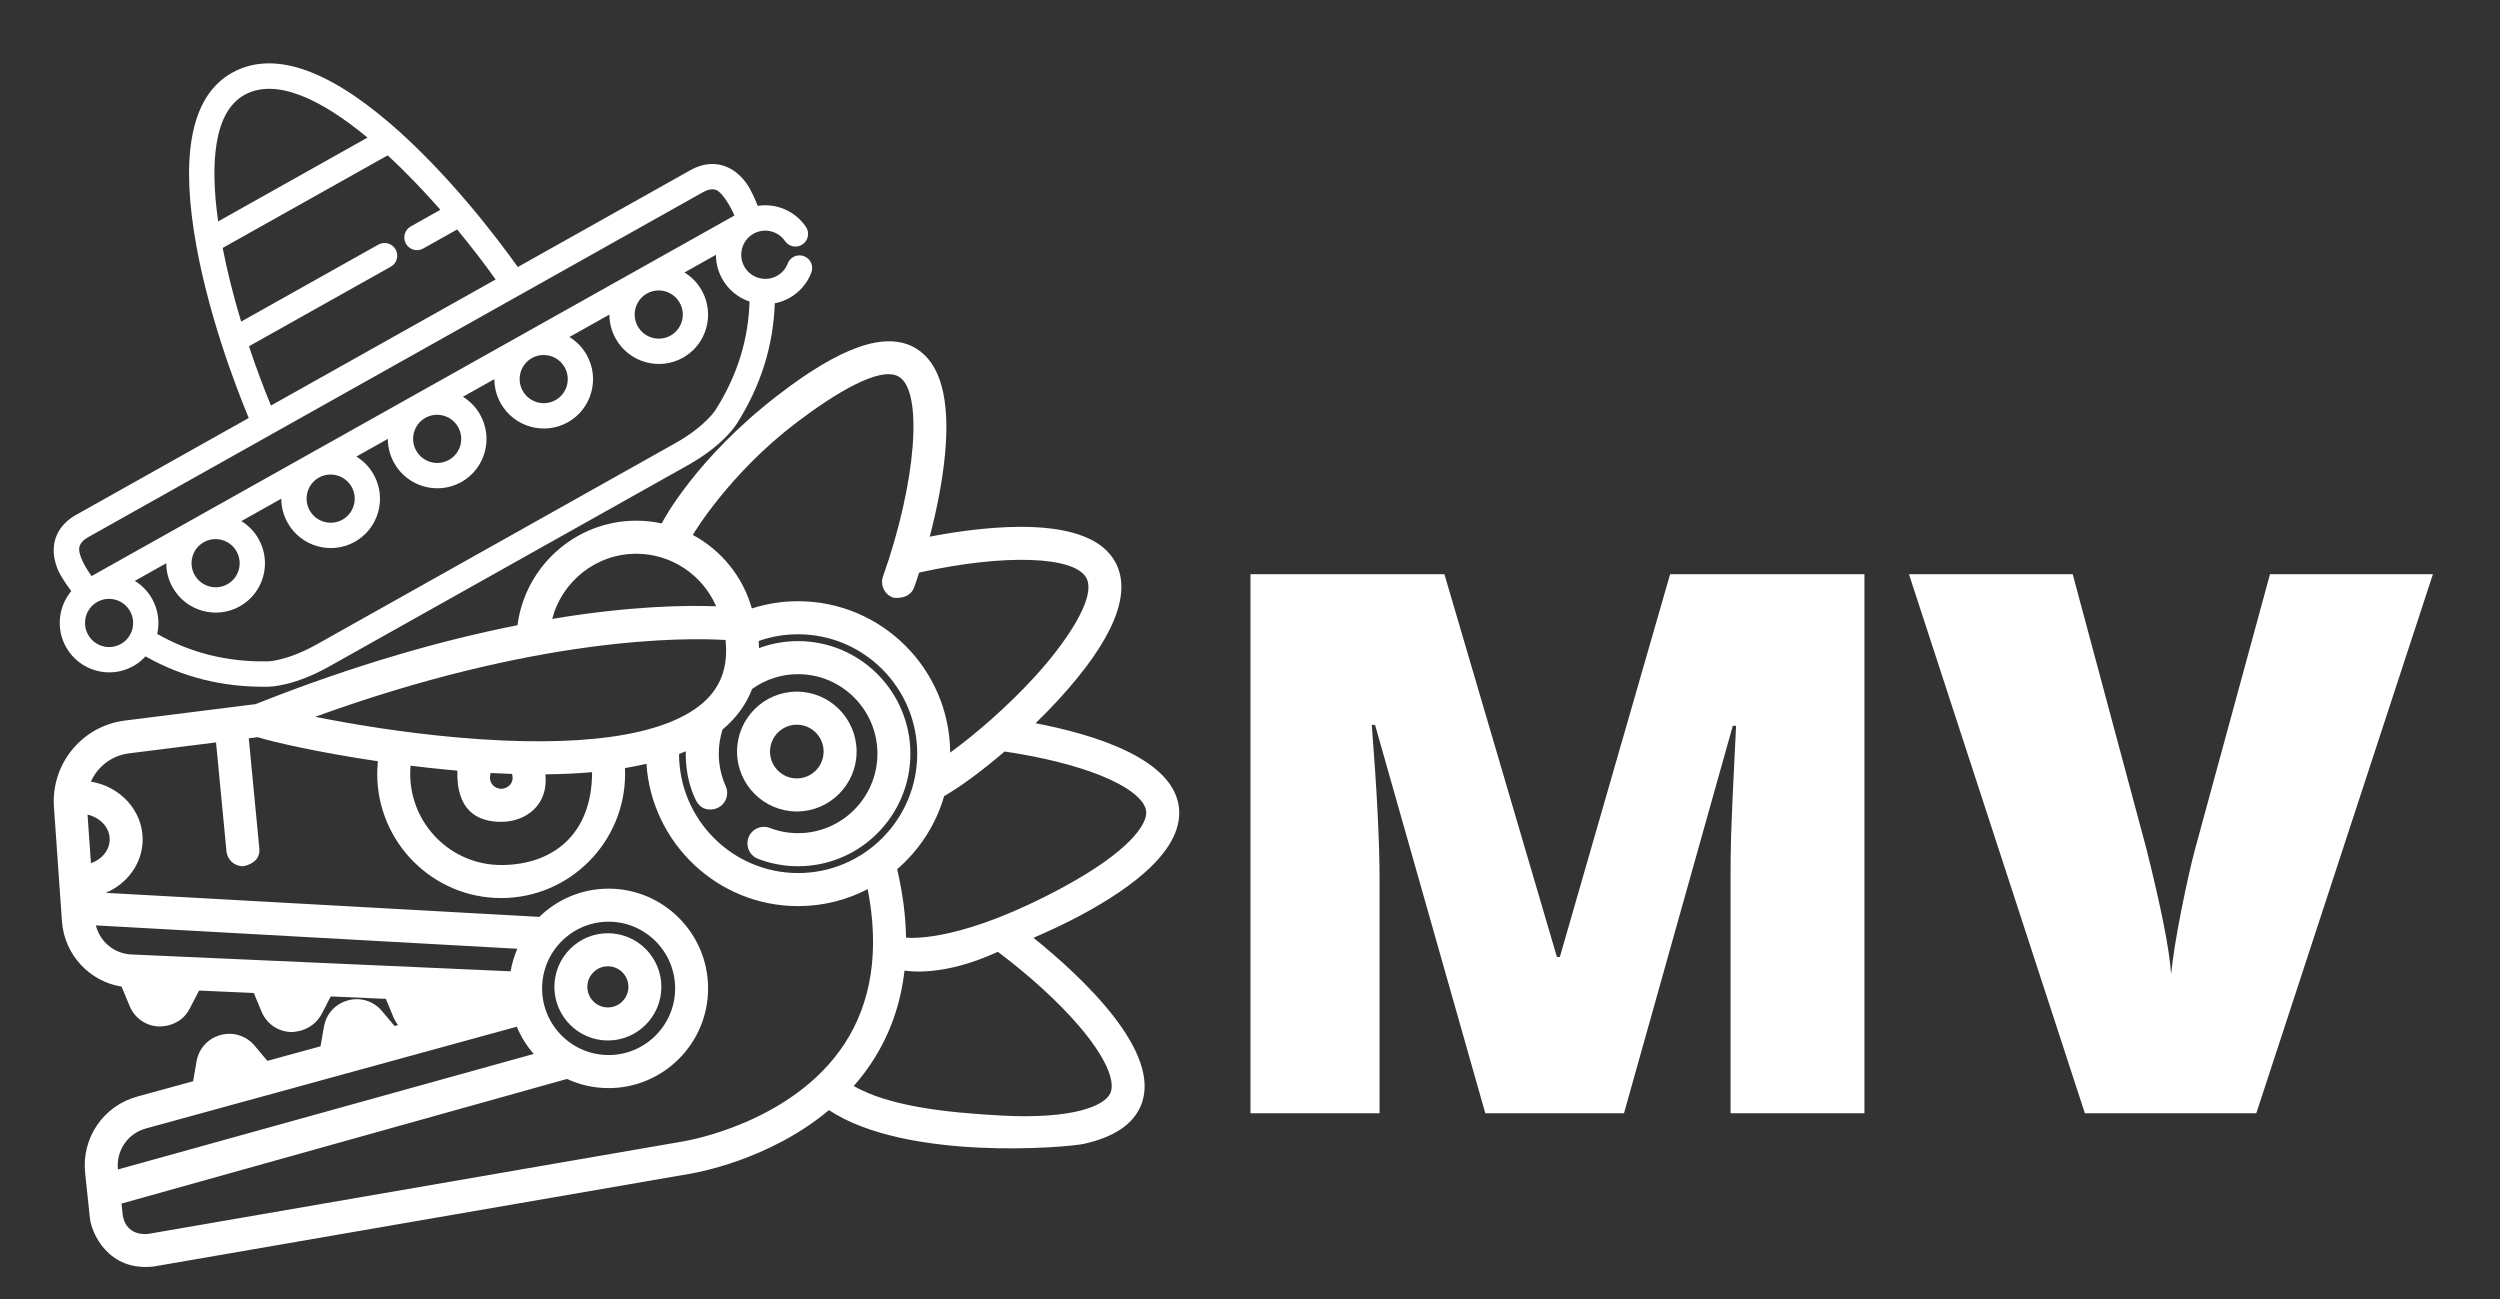 <?xml version="1.0" encoding="UTF-8" standalone="no" ?>
<!DOCTYPE svg PUBLIC "-//W3C//DTD SVG 1.1//EN" "http://www.w3.org/Graphics/SVG/1.1/DTD/svg11.dtd">
<svg xmlns="http://www.w3.org/2000/svg" xmlns:xlink="http://www.w3.org/1999/xlink" version="1.1" width="508" height="264" viewBox="-2 78 508 264" xml:space="preserve">
<rect x="-2" y="78" width="508" height="264" fill="#333333" stroke="none"/>
<desc>Created with Fabric.js 4.6.0</desc>
<defs>
</defs>
<g transform="matrix(1.32 0 0 0.67 251.59 209.82)" id="ttqI1nKuI1CVQPTpvqoO9"  >
<path style="stroke: none; stroke-width: 1; stroke-dasharray: none; stroke-linecap: butt; stroke-dashoffset: 0; stroke-linejoin: miter; stroke-miterlimit: 4; fill: rgb(255,255,255); fill-opacity: 0; fill-rule: nonzero; opacity: 1;" vector-effect="non-scaling-stroke"  transform=" translate(0, 0)" d="M -187.5 187.5 L -187.5 -187.5 L 187.5 -187.5 L 187.5 187.5 z" stroke-linecap="round" />
</g>
<g transform="matrix(1.33 0 0 1.33 159.91 230.72)" id="IusmbisZZfEelnUkQYuC_"  >
<path style="stroke: none; stroke-width: 1; stroke-dasharray: none; stroke-linecap: butt; stroke-dashoffset: 0; stroke-linejoin: miter; stroke-miterlimit: 4; fill: #FFFFFF; fill-rule: nonzero; opacity: 1;" vector-effect="non-scaling-stroke"  transform=" translate(-119.06, -171.54)" d="M 119.062 162.383 C 114.027 162.383 109.93 166.488 109.93 171.539 C 109.93 176.582 114.027 180.691 119.062 180.691 C 124.098 180.691 128.195 176.582 128.195 171.539 C 128.195 166.488 124.098 162.383 119.062 162.383 Z M 119.062 175.641 C 116.805 175.641 114.969 173.801 114.969 171.539 C 114.969 169.273 116.805 167.434 119.062 167.434 C 121.32 167.434 123.156 169.273 123.156 171.539 C 123.156 173.801 121.32 175.641 119.062 175.641 Z M 119.062 175.641" stroke-linecap="round" />
</g>
<g transform="matrix(1.33 0 0 1.33 121.52 278.53)" id="FRmZshrDJm3PlIjwpXWHw"  >
<path style="stroke: none; stroke-width: 1; stroke-dasharray: none; stroke-linecap: butt; stroke-dashoffset: 0; stroke-linejoin: miter; stroke-miterlimit: 4; fill: #FFFFFF; fill-rule: nonzero; opacity: 1;" vector-effect="non-scaling-stroke"  transform=" translate(0, 0)" d="M 0 -8.193 C -4.504 -8.193 -8.172 -4.518 -8.172 0.002 C -8.172 4.518 -4.504 8.193 0 8.193 C 4.508 8.193 8.172 4.518 8.172 0.002 C 8.172 -4.518 4.508 -8.193 0 -8.193 z M 0 3.143 C -1.727 3.143 -3.137 1.732 -3.137 0.002 C -3.137 -1.732 -1.727 -3.143 0 -3.143 C 1.73 -3.143 3.137 -1.732 3.137 0.002 C 3.137 1.732 1.73 3.143 0 3.143 z M 0 3.143" stroke-linecap="round" />
</g>
<g transform="matrix(1.33 0 0 1.33 123.27 241.4)" id="WI3ItZaa4tutM7KfnzKFT" clip-path="url(#CLIPPATH_12)"  >
<clipPath id="CLIPPATH_12" >
	<path transform="matrix(1 0 0 1 0 -0.25) translate(-91.31, -179)" id="clip1" d="M 5 108 L 177.621 108 L 177.621 250 L 5 250 Z M 5 108" stroke-linecap="round" />
</clipPath>
<path style="stroke: none; stroke-width: 1; stroke-dasharray: none; stroke-linecap: butt; stroke-dashoffset: 0; stroke-linejoin: miter; stroke-miterlimit: 4; fill: #FFFFFF; fill-rule: nonzero; opacity: 1;" vector-effect="non-scaling-stroke"  transform=" translate(0, 0)" d="M 85.913 0.366 C 84.924 -7.056 72.721 -10.697 64.03 -12.361 C 65.276 -13.572 66.479 -14.802 67.596 -16.025 C 75.823 -25.017 78.753 -32.013 76.296 -36.818 C 72.432 -44.384 56.667 -42.56 47.858 -40.865 C 49.018 -45.283 49.839 -49.634 50.194 -53.451 C 50.991 -61.931 49.495 -67.377 45.745 -69.634 C 41.128 -72.408 34.092 -69.795 24.464 -62.326 C 12.233 -52.841 7.214 -43.525 6.917 -42.884 C 5.659 -43.162 4.362 -43.306 3.034 -43.306 C -6.259 -43.306 -13.951 -36.334 -15.126 -27.337 C -26.126 -25.162 -39.564 -21.47 -55.142 -15.279 L -75.118 -12.767 C -81.65 -11.947 -86.408 -6.142 -85.947 0.44 L -84.724 17.881 C -84.368 22.987 -80.54 27.084 -75.611 27.881 L -74.384 30.846 C -73.618 32.69 -71.908 33.889 -69.919 33.971 C -69.841 33.975 -66.661 34.12 -65.201 31.237 L -63.775 28.483 L -55.411 28.854 L -54.236 31.686 C -53.47 33.534 -51.759 34.733 -49.771 34.815 C -49.693 34.819 -46.607 34.932 -45.052 32.081 L -43.654 29.377 L -35.24 29.752 L -34.087 32.53 C -33.904 32.979 -33.661 33.385 -33.376 33.748 L -33.908 33.897 L -35.826 31.612 C -37.111 30.084 -39.103 29.459 -41.025 29.983 C -42.951 30.502 -44.357 32.049 -44.697 34.014 L -45.216 36.998 L -53.337 39.225 L -55.286 36.905 C -56.572 35.377 -58.564 34.752 -60.49 35.272 C -62.411 35.795 -63.818 37.342 -64.161 39.307 L -64.685 42.338 L -73.232 44.682 C -78.4 46.1 -81.74 51.006 -81.181 56.346 L -80.454 63.237 C -80.212 65.541 -77.638 71.448 -70.689 70.639 L 11.038 56.506 C 11.905 56.37 23.241 54.475 32.46 46.748 C 44.354 54.612 68.893 52.456 71.397 51.905 C 75.94 50.901 78.866 48.963 80.081 46.147 C 83.624 37.959 70.921 26.225 63.706 20.42 C 66.147 19.377 68.561 18.233 70.784 17.053 C 75.307 14.643 78.893 12.202 81.432 9.788 C 84.811 6.581 86.319 3.413 85.913 0.366 z M 27.612 -58.384 C 33.077 -62.517 40.237 -67.056 43.151 -65.302 C 46.897 -63.052 45.784 -49.08 40.721 -34.791 C 40.256 -33.474 40.94 -32.033 42.253 -31.564 C 42.53 -31.466 44.788 -31.267 45.467 -33.099 C 45.745 -33.849 45.991 -34.611 46.241 -35.377 C 59.202 -38.259 70.069 -37.927 71.811 -34.513 C 73.362 -31.478 68.51 -24.498 63.881 -19.439 C 59.741 -14.912 54.846 -10.677 50.983 -7.873 C 50.897 -20.638 40.51 -31.002 27.753 -31.002 C 25.319 -31.002 22.952 -30.627 20.678 -29.896 C 19.311 -34.795 15.979 -38.802 11.667 -41.127 C 11.839 -41.478 17.37 -50.634 27.612 -58.384 z M 12.092 -0.673 C 13.116 1.444 15.089 0.745 15.424 0.592 C 16.694 0.022 17.26 -1.474 16.69 -2.748 C 15.987 -4.31 15.628 -5.982 15.628 -7.709 C 15.628 -8.97 15.823 -10.212 16.202 -11.4 C 18.299 -13.146 19.811 -15.228 20.729 -17.603 C 22.792 -19.076 25.21 -19.857 27.745 -19.857 C 34.428 -19.857 39.866 -14.408 39.866 -7.709 C 39.866 -1.013 34.428 4.436 27.745 4.436 C 26.256 4.436 24.803 4.166 23.428 3.639 C 22.128 3.139 20.671 3.791 20.174 5.092 C 19.678 6.397 20.327 7.858 21.624 8.354 C 23.581 9.108 25.639 9.487 27.745 9.487 C 37.206 9.487 44.901 1.772 44.901 -7.709 C 44.901 -17.193 37.206 -24.908 27.745 -24.908 C 25.682 -24.908 23.671 -24.544 21.776 -23.837 C 21.772 -24.197 21.756 -24.56 21.729 -24.927 C 23.655 -25.607 25.671 -25.951 27.753 -25.951 C 37.784 -25.951 45.948 -17.771 45.948 -7.709 C 45.948 2.35 37.784 10.53 27.753 10.53 C 17.737 10.53 9.585 2.377 9.557 -7.658 C 9.913 -7.794 10.26 -7.931 10.596 -8.076 C 10.596 -7.955 10.342 -4.306 12.092 -0.673 z M 3.034 -38.255 C 8.393 -38.255 13.163 -35.002 15.229 -30.224 C 10.624 -30.404 2.112 -30.287 -9.822 -28.302 C -8.329 -34.021 -3.134 -38.255 3.034 -38.255 z M 16.663 -25.08 C 17.1 -20.978 15.932 -17.798 13.112 -15.392 C 7.21 -10.361 -5.677 -8.556 -24.154 -10.173 C -32.744 -10.927 -40.607 -12.252 -46.029 -13.345 C -12.146 -25.634 10.315 -25.459 16.663 -25.08 z M -17.619 2.705 C -13.884 2.705 -10.361 0.182 -10.861 -4.552 C -8.341 -4.576 -5.962 -4.689 -3.728 -4.884 C -3.728 4.834 -9.954 9.303 -17.619 9.303 C -25.283 9.303 -31.517 3.053 -31.517 -4.627 C -31.517 -5.045 -31.49 -5.459 -31.454 -5.873 C -29.587 -5.642 -27.669 -5.427 -25.72 -5.248 C -25.247 -5.201 -24.779 -5.162 -24.31 -5.119 C -24.486 0.885 -21.357 2.706 -17.618 2.706 z M -19.224 -4.759 C -18.115 -4.697 -17.033 -4.65 -15.966 -4.615 C -15.525 -3.209 -16.661 -2.341 -17.619 -2.341 C -18.579 -2.341 -19.681 -3.244 -19.224 -4.759 z M -80.814 1.604 C -78.869 2.049 -77.431 3.573 -77.431 5.385 C -77.431 7.034 -78.619 8.444 -80.294 9.022 z M -74.13 22.967 C -76.755 22.85 -78.927 21.006 -79.54 18.526 L -15.15 22.096 C -15.622 23.186 -15.97 24.338 -16.177 25.541 z M -71.9 49.553 L -15.236 34.006 C -14.595 35.534 -13.716 36.936 -12.646 38.166 L -76.169 55.815 C -76.47 52.948 -74.677 50.315 -71.9 49.553 z M 10.257 51.514 L 10.206 51.526 L -71.548 65.663 C -74.658 65.928 -75.345 63.639 -75.447 62.706 L -75.622 61.026 L -7.56 41.987 C -5.626 42.881 -3.474 43.385 -1.204 43.385 C 7.178 43.385 13.995 36.549 13.995 28.151 C 13.995 19.748 7.178 12.913 -1.204 12.913 C -5.314 12.913 -9.048 14.557 -11.786 17.225 L -78.025 13.553 C -74.708 12.143 -72.392 9.014 -72.392 5.385 C -72.392 0.979 -75.81 -2.697 -80.298 -3.439 C -79.279 -5.724 -77.13 -7.423 -74.494 -7.755 L -61.181 -9.431 L -59.587 7.202 C -59.462 8.51 -58.369 9.487 -57.083 9.487 C -57.005 9.487 -54.294 9.108 -54.572 6.721 L -56.181 -10.06 L -54.826 -10.232 C -52.435 -9.478 -45.349 -7.865 -36.451 -6.552 C -36.513 -5.916 -36.556 -5.271 -36.556 -4.627 C -36.556 5.838 -28.06 14.35 -17.618 14.35 C -7.181 14.35 1.315 5.838 1.315 -4.627 C 1.315 -4.923 1.307 -5.216 1.292 -5.509 C 2.432 -5.697 3.53 -5.916 4.577 -6.158 C 5.378 5.963 15.464 15.581 27.753 15.581 C 31.581 15.581 35.194 14.639 38.382 12.987 C 40.19 22.319 38.999 30.264 34.823 36.639 C 26.842 48.823 10.417 51.491 10.257 51.514 z M -11.365 28.151 C -11.365 22.53 -6.806 17.963 -1.204 17.963 C 4.401 17.963 8.96 22.53 8.96 28.151 C 8.96 33.768 4.401 38.334 -1.204 38.334 C -6.806 38.334 -11.365 33.768 -11.365 28.151 z M 70.745 33.987 C 74.53 38.424 76.292 42.217 75.46 44.139 C 74.612 46.096 69.745 48.17 58.807 47.581 C 50.057 47.108 41.608 46.127 36.245 43.069 C 37.225 41.952 38.155 40.748 39.01 39.448 C 41.749 35.28 43.413 30.596 44.003 25.436 C 44.503 25.475 49.78 26.467 58.268 22.561 C 63.116 26.198 67.589 30.284 70.745 33.987 z M 68.421 12.592 C 53.038 20.956 45.311 20.491 44.241 20.397 C 44.186 17.08 43.733 13.592 42.885 9.94 C 46.256 7.03 48.788 3.17 50.061 -1.224 C 52.678 -2.736 55.979 -5.189 59.299 -8.041 C 64.975 -7.201 70.147 -5.916 73.967 -4.38 C 78.151 -2.697 80.682 -0.724 80.921 1.038 C 81.202 3.151 78.049 7.358 68.421 12.592 z M 68.421 12.592" stroke-linecap="round" />
</g>
<g transform="matrix(1.33 0 0 1.33 85.98 154.21)" id="oStMSqA-891_RZR59W4ml" clip-path="url(#CLIPPATH_13)"  >
<clipPath id="CLIPPATH_13" >
	<path transform="matrix(1 0 0 1 -9.61 -8.5) translate(-54.58, -106.9)" id="clip6" d="M -23.238 101.051 L 90.137 37.438 L 132.398 112.758 L 19.023 176.371 Z M -23.238 101.051" stroke-linecap="round" />
</clipPath>
<path style="stroke: none; stroke-width: 1; stroke-dasharray: none; stroke-linecap: butt; stroke-dashoffset: 0; stroke-linejoin: miter; stroke-miterlimit: 4; fill: #FFFFFF; fill-rule: nonzero; opacity: 1;" vector-effect="non-scaling-stroke"  transform=" translate(-64.19, -115.4)" d="M 107.398 120.668 L 107.363 120.727 C 107.348 120.75 105.816 123.23 101.195 125.82 L 46.453 156.539 C 41.832 159.133 38.922 159.145 38.914 159.145 L 38.824 159.141 C 32.73 159.246 27.098 157.832 22.059 154.949 C 22.453 153.191 22.227 151.285 21.277 149.59 C 20.625 148.426 19.703 147.5 18.637 146.848 L 23.441 144.152 C 23.445 145.398 23.754 146.668 24.41 147.832 C 26.449 151.469 31.055 152.77 34.68 150.734 C 38.305 148.703 39.594 144.09 37.555 140.457 C 36.898 139.293 35.98 138.367 34.914 137.715 L 41.02 134.289 C 41.02 135.539 41.332 136.805 41.984 137.973 C 44.023 141.605 48.629 142.906 52.254 140.875 C 55.879 138.84 57.168 134.23 55.129 130.598 C 54.477 129.43 53.555 128.504 52.488 127.852 L 57.293 125.156 C 57.297 126.406 57.605 127.672 58.262 128.84 C 60.301 132.473 64.906 133.777 68.531 131.742 C 72.156 129.707 73.441 125.098 71.402 121.465 C 70.75 120.297 69.832 119.375 68.766 118.719 L 73.57 116.023 C 73.57 117.273 73.879 118.539 74.535 119.707 C 76.574 123.34 81.184 124.645 84.805 122.609 C 88.43 120.578 89.719 115.965 87.68 112.332 C 87.027 111.164 86.105 110.242 85.039 109.586 L 91.145 106.164 C 91.148 107.41 91.457 108.68 92.113 109.844 C 94.152 113.48 98.758 114.781 102.383 112.75 C 106.008 110.715 107.293 106.105 105.254 102.469 C 104.602 101.305 103.684 100.379 102.617 99.727 L 107.422 97.031 C 107.422 98.277 107.73 99.547 108.387 100.715 C 109.336 102.406 110.848 103.594 112.555 104.172 C 112.391 109.977 110.66 115.52 107.398 120.668 Z M 11.5 155.074 C 10.508 153.305 11.137 151.055 12.902 150.062 C 14.668 149.074 16.914 149.707 17.91 151.48 C 18.902 153.25 18.273 155.5 16.508 156.488 C 14.742 157.48 12.496 156.848 11.5 155.074 Z M 34.184 142.348 C 35.18 144.121 34.551 146.367 32.785 147.359 C 31.016 148.348 28.77 147.715 27.777 145.941 C 26.781 144.172 27.41 141.922 29.18 140.934 C 30.945 139.941 33.191 140.574 34.184 142.348 Z M 51.762 132.484 C 52.754 134.258 52.125 136.504 50.359 137.496 C 48.594 138.488 46.348 137.852 45.352 136.082 C 44.359 134.309 44.988 132.062 46.754 131.07 C 48.52 130.078 50.766 130.715 51.762 132.484 Z M 68.035 123.355 C 69.031 125.125 68.402 127.371 66.633 128.363 C 64.867 129.355 62.621 128.723 61.629 126.949 C 60.633 125.176 61.262 122.93 63.027 121.938 C 64.797 120.945 67.043 121.582 68.035 123.355 Z M 84.312 114.223 C 85.305 115.992 84.676 118.242 82.91 119.23 C 81.145 120.223 78.898 119.59 77.902 117.816 C 76.91 116.043 77.539 113.797 79.305 112.805 C 81.07 111.816 83.316 112.449 84.312 114.223 Z M 101.887 104.359 C 102.883 106.133 102.254 108.379 100.484 109.371 C 98.719 110.363 96.473 109.727 95.48 107.957 C 94.484 106.184 95.113 103.938 96.879 102.945 C 98.648 101.953 100.895 102.586 101.887 104.359 Z M 10.172 141.668 C 10.316 141.082 10.758 140.59 11.52 140.164 L 105.426 87.473 C 106.18 87.047 106.828 86.93 107.398 87.102 C 108.332 87.387 109.695 89.664 110.242 91.031 C 110.152 91.066 12.035 146.109 12.035 146.109 C 11.16 144.941 9.895 142.781 10.172 141.668 Z M 36.078 111.004 L 57.75 98.844 C 58.68 98.324 59.008 97.145 58.484 96.211 C 57.961 95.277 56.781 94.945 55.852 95.469 L 34.879 107.234 C 33.758 103.504 32.777 99.68 32.059 95.98 L 57.277 81.832 C 60.023 84.371 62.746 87.215 65.324 90.152 L 60.793 92.695 C 59.863 93.219 59.531 94.395 60.059 95.328 C 60.578 96.262 61.758 96.594 62.688 96.074 L 67.883 93.16 C 70.008 95.73 71.992 98.32 73.766 100.797 L 39.438 120.059 C 38.289 117.281 37.141 114.211 36.078 111.004 Z M 35.355 72.617 C 40.168 69.918 47.121 73.258 54.188 79.121 L 31.371 91.926 C 30.086 82.867 30.77 75.191 35.355 72.617 Z M 121.156 92.738 C 119.461 90.277 116.59 89.121 113.809 89.551 C 113.242 88.137 112.773 87.25 112.656 87.035 C 112.422 86.574 111.117 84.215 108.562 83.414 C 107.445 83.062 105.668 82.895 103.531 84.094 L 77.152 98.895 C 74.141 94.668 66.543 84.586 57.57 76.902 C 47.648 68.406 39.535 65.828 33.461 69.238 C 27.641 72.504 25.695 80.66 27.676 93.484 C 29.531 105.492 34.141 117.391 36.043 121.961 L 9.625 136.785 C 7.488 137.984 6.703 139.59 6.422 140.727 C 5.773 143.324 7.105 145.668 7.379 146.109 C 7.5 146.316 8.012 147.18 8.93 148.406 C 6.973 150.742 6.551 154.148 8.133 156.965 C 10.172 160.598 14.777 161.902 18.402 159.867 C 19.121 159.465 19.75 158.957 20.273 158.379 C 25.883 161.562 32.125 163.121 38.867 163.016 C 39.469 163.02 42.996 162.918 48.352 159.914 L 103.094 129.199 C 108.445 126.195 110.371 123.234 110.68 122.719 C 114.281 117.023 116.203 110.883 116.41 104.438 C 117.18 104.289 117.938 104.02 118.656 103.617 C 120.188 102.758 121.375 101.383 122 99.746 C 122.383 98.75 121.883 97.629 120.887 97.246 C 119.891 96.859 118.773 97.355 118.391 98.355 C 118.082 99.164 117.52 99.812 116.762 100.238 C 114.996 101.23 112.75 100.594 111.754 98.824 C 110.762 97.051 111.391 94.805 113.156 93.812 C 114.82 92.879 116.895 93.359 117.977 94.934 C 118.586 95.812 119.789 96.035 120.668 95.43 C 121.547 94.824 121.766 93.617 121.156 92.738" stroke-linecap="round" />
</g>
<g transform="matrix(1.33 0 0 1.33 314.47 249.45)" id="qVizm2UQAevjTvjyEi0R_"  >
<path style="stroke: none; stroke-width: 1; stroke-dasharray: none; stroke-linecap: butt; stroke-dashoffset: 0; stroke-linejoin: miter; stroke-miterlimit: 4; fill: #FFFFFF; fill-rule: nonzero; opacity: 1;" vector-effect="non-scaling-stroke"  transform=" translate(-55.8, 41.18)" d="M 44.781 0 L 27.938 -59.328 L 27.438 -59.328 C 28.227 -49.223 28.625 -41.367 28.625 -35.766 L 28.625 0 L 8.906 0 L 8.906 -82.359 L 38.531 -82.359 L 55.719 -23.891 L 56.172 -23.891 L 73.016 -82.359 L 102.703 -82.359 L 102.703 0 L 82.25 0 L 82.25 -36.109 C 82.25 -37.984 82.273 -40.066 82.328 -42.359 C 82.391 -44.648 82.645 -50.266 83.094 -59.203 L 82.594 -59.203 L 65.969 0 Z M 44.781 0" stroke-linecap="round" />
</g>
<g transform="matrix(1.33 0 0 1.33 439.13 249.45)" id="VVWDMKjRKuQsAwiIQ09Ed"  >
<path style="stroke: none; stroke-width: 1; stroke-dasharray: none; stroke-linecap: butt; stroke-dashoffset: 0; stroke-linejoin: miter; stroke-miterlimit: 4; fill: #FFFFFF; fill-rule: nonzero; opacity: 1;" vector-effect="non-scaling-stroke"  transform=" translate(-40.02, 41.18)" d="M 55.156 -82.359 L 80.047 -82.359 L 53.062 0 L 26.875 0 L 0 -82.359 L 25.016 -82.359 L 36.219 -40.625 C 38.551 -31.344 39.828 -24.879 40.047 -21.234 C 40.316 -23.867 40.844 -27.156 41.625 -31.094 C 42.414 -35.039 43.113 -38.141 43.719 -40.391 Z M 55.156 -82.359" stroke-linecap="round" />
</g>
</svg>
